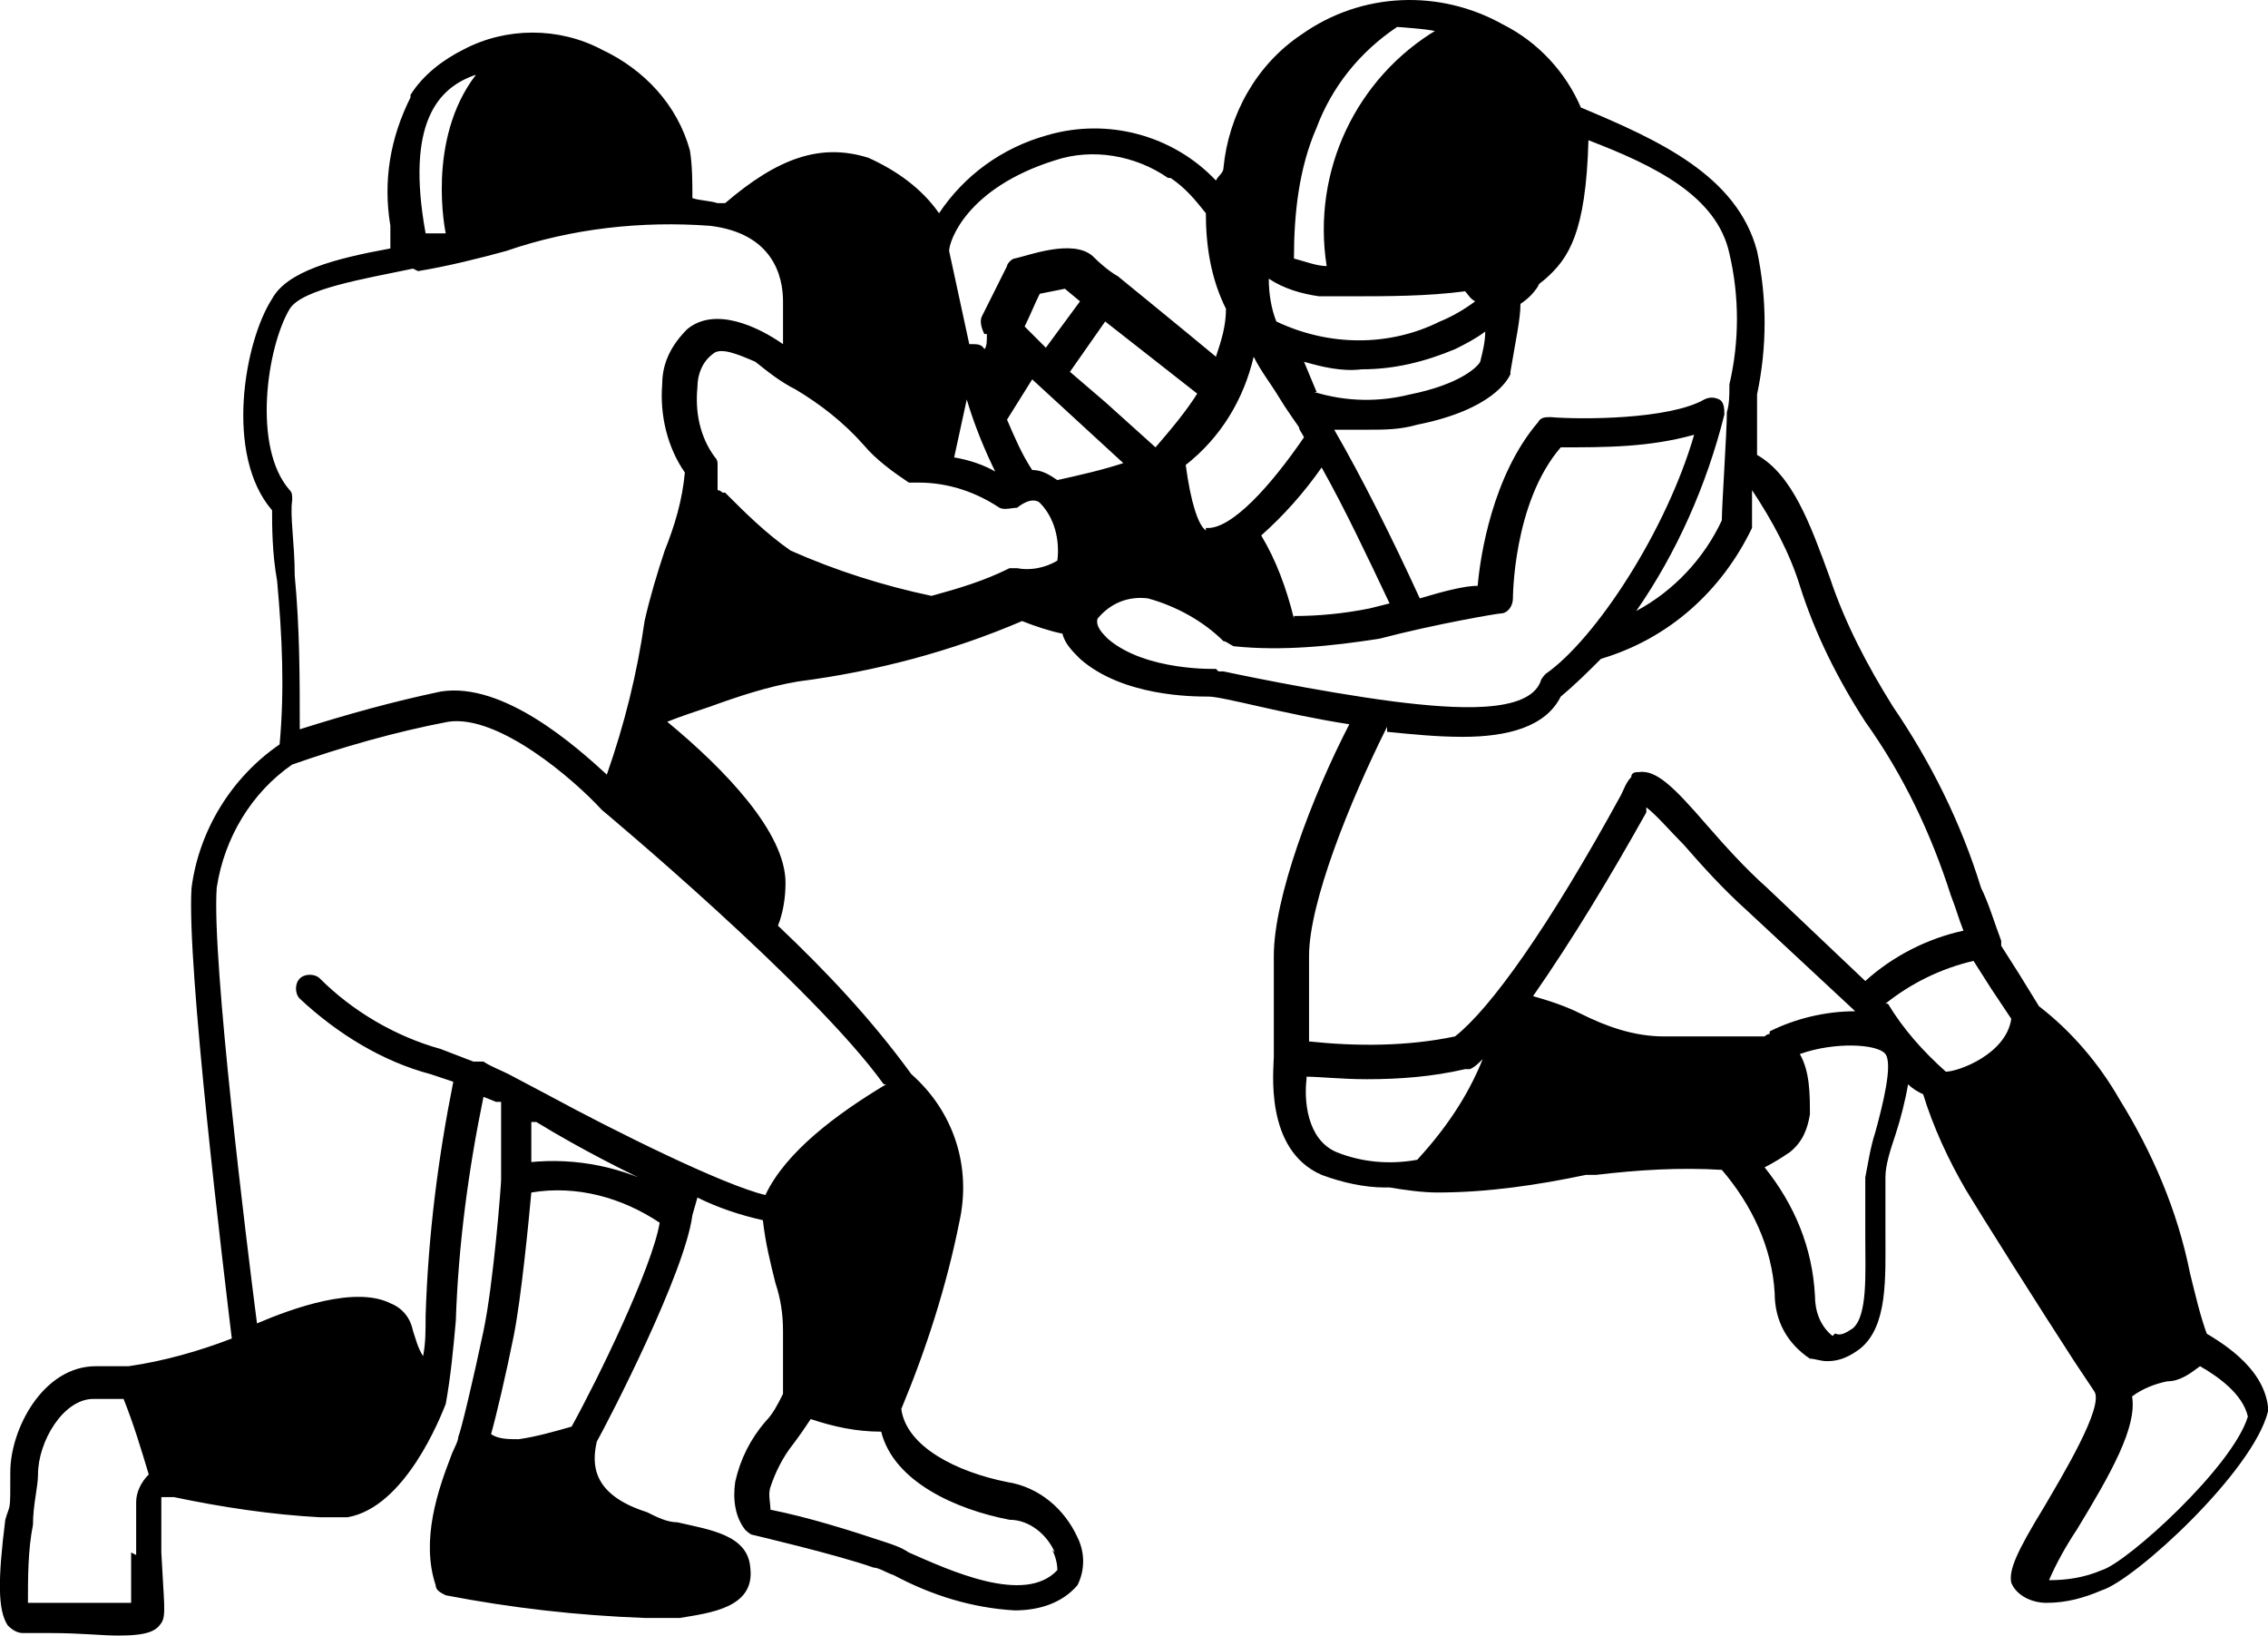 <svg xmlns="http://www.w3.org/2000/svg" id="Layer_2" data-name="Layer 2" viewBox="0 0 90.11 64.97"><defs><style>      .cls-1 {        fill: #000;        stroke-width: 0px;      }    </style></defs><g id="Layer_1-2" data-name="Layer 1"><path class="cls-1" d="M87.71,53.07c-.3-.8-.5-1.7-.7-2.5-.5-2.5-1.5-4.8-2.8-6.9-.8-1.4-1.9-2.7-3.2-3.7l-.8-1.3-.7-1.1v-.2c-.3-.8-.5-1.5-.8-2.1-.8-2.6-2-5-3.5-7.2-1-1.6-1.9-3.3-2.5-5.1-.8-2.2-1.5-4.1-2.9-4.9v-2.4c.4-1.9.4-3.8,0-5.7-.8-3-3.9-4.4-7-5.7-.6-1.4-1.7-2.6-3.1-3.3-2.5-1.4-5.6-1.3-8,.4-1.8,1.2-2.9,3.2-3.1,5.3,0,.2-.2.3-.3.5-1.7-1.8-4.3-2.5-6.7-1.8-1.8.5-3.3,1.6-4.3,3.1-.7-1-1.7-1.7-2.8-2.2-1.9-.6-3.6,0-5.7,1.8h-.3c-.3-.1-.7-.1-1-.2,0-.6,0-1.3-.1-1.9-.5-1.8-1.8-3.2-3.5-4-1.7-.9-3.8-.9-5.5,0-.8.4-1.6,1-2.1,1.8h0v.1c-.8,1.6-1.1,3.3-.8,5.1v.9c-2.2.4-4.1.9-4.7,2-1.1,1.7-1.9,6.2,0,8.4,0,.6,0,1.7.2,2.8.2,2.2.3,4.3.1,6.5-1.9,1.3-3.2,3.4-3.5,5.7-.2,3.1,1.3,15.4,1.6,17.9-1.3.5-2.7.9-4.1,1.1h-1.3c-2.1,0-3.4,2.5-3.4,4.2s0,1.2-.2,1.9c-.3,2.4-.3,3.6.1,4.2.2.2.4.3.6.3h1.1c1.2,0,2,.1,2.7.1,1.2,0,1.5-.2,1.7-.5s.1-.8,0-2.8v-2.2h.5c1.9.4,3.9.7,5.8.8h1.1c2.3-.4,3.7-4,3.9-4.5h0c.2-1.1.3-2.2.4-3.3.1-3,.5-6,1.1-8.9l.5.2h.2v3.1c0,.2-.3,4.1-.7,6s-.9,4-1,4.2h0c0,.2-.2.5-.3.8-.5,1.3-1.2,3.3-.6,5.1,0,.2.2.3.4.4,2.6.5,5.2.8,7.9.9h1.4c1.2-.2,3-.4,2.8-2-.1-1.3-1.6-1.5-2.9-1.8-.4,0-.8-.2-1.2-.4-2.2-.7-2.2-1.9-2-2.8.5-.9,3.5-6.7,3.8-9l.2-.7c.8.4,1.7.7,2.6.9.1.9.3,1.7.5,2.5.2.6.3,1.2.3,1.9v2.5c-.2.4-.4.8-.7,1.1-.6.7-1,1.5-1.2,2.4-.1.7,0,1.4.4,1.9,0,0,.2.2.3.2,0,0,3.4.8,4.8,1.3.2,0,.5.2.8.3,1.5.8,3.1,1.3,4.8,1.4,1,0,1.9-.3,2.5-1,.3-.6.3-1.3,0-1.9-.5-1.1-1.5-2-2.8-2.2-2-.4-4-1.4-4.2-2.9,1-2.4,1.8-4.9,2.3-7.4.5-2.2-.2-4.4-1.9-5.9-1.6-2.2-3.4-4.1-5.3-5.9.2-.5.3-1.1.3-1.7,0-2-2.4-4.5-4.7-6.4.5-.2,1.1-.4,1.7-.6,1.1-.4,2.3-.8,3.5-1,3.1-.4,6.1-1.2,8.9-2.4.5.2,1.1.4,1.6.5.1.4.4.7.7,1,1.7,1.5,4.5,1.5,5.1,1.5s3,.7,5.6,1.1c-1.5,2.9-3,6.9-3,9.2v4c0,.5-.4,3.7,1.9,4.7.8.3,1.7.5,2.5.5h.2c.6.1,1.3.2,1.9.2,2,0,4-.3,5.9-.7h.4c1.7-.2,3.3-.3,5-.2,1.2,1.4,2,3.1,2.1,4.9,0,1.1.5,2,1.4,2.6.2,0,.4.1.7.1.5,0,.9-.2,1.3-.5,1.1-.9,1-2.8,1-4.6v-2.2c0-.5.2-1.1.4-1.7s.4-1.4.5-2c.2.2.4.3.6.4.4,1.3,1,2.6,1.7,3.8.6,1,3,4.8,4.3,6.8l.8,1.2h0c.4.6-1.3,3.4-2,4.6-1.1,1.8-1.4,2.5-1.3,3,.2.5.8.8,1.4.8.8,0,1.5-.2,2.2-.5,1.3-.4,6-4.7,6.6-7.1v-.2c-.2-1.6-1.9-2.6-2.8-3.1l.4.3ZM81.41,62.77c.3-.7.7-1.4,1.1-2,1.4-2.3,2.4-4.1,2.2-5.3.4-.3.9-.5,1.4-.6.5,0,.9-.3,1.3-.6.7.4,1.7,1.1,1.9,2-.6,2-4.8,5.8-5.8,6.1-.7.3-1.4.4-2.1.4h0ZM72.81,53.07c-.5-.4-.7-1-.7-1.6-.1-1.9-.8-3.6-2-5.1.4-.2.7-.4,1-.6.5-.4.7-.9.8-1.5,0-.8,0-1.7-.4-2.4,1.4-.5,3.1-.4,3.4,0s-.1,2-.4,3.1c-.2.6-.3,1.3-.4,1.8v2.4c0,1.4.1,3.1-.5,3.6-.3.2-.5.3-.7.2h0l-.1.1ZM48.31,26.57s-2.8.1-4.3-1.2c-.2-.2-.5-.5-.4-.8.5-.6,1.2-.9,2-.8,1.1.3,2.2.9,3,1.7.1,0,.2.1.4.2,1.9.2,3.9,0,5.8-.3,2.3-.6,4.7-1,4.8-1,.3,0,.5-.3.5-.6,0,0,0-3.8,1.9-6,1.8,0,3.5,0,5.3-.5-1.1,3.8-3.9,8.1-5.9,9.5,0,0-.2.2-.2.3-.5,1.3-3.4,1.1-5.8.8-3.1-.4-6.8-1.2-6.8-1.2h-.2l-.1-.1ZM41.81,61.57c.1.2.2.5.2.8-1.3,1.4-4.3,0-5.9-.7-.3-.2-.6-.3-.9-.4-1.5-.5-3.1-1-4.6-1.3,0-.3-.1-.6,0-.9.2-.6.5-1.2.9-1.7.3-.4.5-.7.7-1,.9.3,1.8.5,2.8.5.5,2,3,3.1,5.1,3.5.8,0,1.5.6,1.8,1.3h0l-.1-.1ZM35.21,43.07c-2,1.2-4,2.7-4.8,4.4-1.7-.4-6.1-2.6-8.5-3.9l-1.7-.9c-.4-.2-.7-.3-1-.5h-.4l-1.3-.5c-1.8-.5-3.5-1.5-4.8-2.8-.2-.2-.6-.2-.8,0h0c-.2.2-.2.6,0,.8h0c1.5,1.4,3.3,2.5,5.2,3l.9.3c-.6,3-1,6.1-1.1,9.3,0,.6,0,1.1-.1,1.6-.2-.3-.3-.7-.4-1-.1-.5-.4-.9-.9-1.1-1.4-.7-3.9.2-5.3.8-.4-3.1-1.8-14.4-1.6-17.3.3-2,1.4-3.8,3-4.9,2-.7,4.1-1.3,6.2-1.7,2-.3,5,2.3,6.1,3.5,0,0,8.4,7,11.2,10.9h.1ZM21.11,47.37c1.8-.3,3.6.2,5.1,1.2-.3,1.8-2.5,6.3-3.5,8.1-.7.2-1.4.4-2.1.5-.4,0-.8,0-1.1-.2.2-.7.6-2.4.9-3.9s.6-4.6.7-5.7h0ZM21.11,46.17v-1.6h.2c1.8,1.1,3.6,2,5.1,2.7h0c-1.6-.9-3.5-1.3-5.4-1.1h.1ZM5.21,61.67v2H1.11c0-1,0-2.1.2-3.1,0-.8.2-1.5.2-2,0-1.3,1-3,2.2-3h1.2c.4,1,.7,2,1,3h0c-.3.3-.5.7-.5,1.1v2.1l-.2-.1ZM18.91,2.97c-2,2.6-1.2,6.3-1.2,6.3h-.8c-.8-4.4.5-5.8,2-6.3ZM16.61,10.77c1.2-.2,2.4-.5,3.5-.8,2.6-.9,5.4-1.2,8.1-1,2.5.3,2.9,2,2.9,3v1.7c-1-.7-2.7-1.5-3.8-.6-.6.6-1,1.3-1,2.2-.1,1.2.2,2.5.9,3.5-.1,1.1-.4,2.1-.8,3.1-.3.9-.6,1.9-.8,2.8-.3,2.1-.8,4.1-1.5,6.1-1.2-1.1-4.1-3.7-6.6-3.3-1.9.4-3.7.9-5.6,1.5,0-2,0-4-.2-6.1,0-1.3-.2-2.4-.1-3,0-.2,0-.3-.1-.4-1.5-1.7-.9-5.7,0-7.2.5-.8,3-1.2,4.9-1.6l.2.1ZM46.51,7.07c.6.4,1,.9,1.4,1.4,0,1.3.2,2.6.8,3.8,0,.7-.2,1.3-.4,1.9-1.2-1-3.9-3.2-3.9-3.2h0s-.4-.2-1-.8c-.8-.7-2.6,0-3.1.1-.1,0-.3.2-.3.3l-1,2c-.1.2,0,.5.1.7h.1c0,.3,0,.5-.1.6-.1-.2-.3-.2-.5-.2h-.1l-.8-3.7c0-.4.7-2.5,4.2-3.6,1.5-.5,3.2-.2,4.5.7h.1ZM57.11,1.17c-3.2,1.9-5,5.6-4.4,9.4-.4,0-.9-.2-1.3-.3,0-1.8.2-3.6.9-5.2.6-1.6,1.7-3,3.2-4,0,0,1.5.1,1.6.2v-.1ZM51.41,24.57c-.3-1.2-.7-2.3-1.3-3.3.9-.8,1.7-1.7,2.4-2.7.9,1.6,1.8,3.5,2.7,5.4l-.8.2c-1,.2-2,.3-3,.3v.1ZM28.71,19.57s-.1-.1-.2-.1v-1c0-.1,0-.2-.1-.3-.6-.8-.8-1.8-.7-2.8,0-.5.2-1,.6-1.3.3-.3,1,0,1.7.3.5.4,1,.8,1.6,1.1,1,.6,1.9,1.3,2.7,2.2.5.6,1.2,1.1,1.8,1.5h.4c1.2,0,2.3.4,3.2,1,.2.1.5,0,.7,0,.5-.4.8-.3.9-.2.6.6.8,1.5.7,2.3-.5.3-1.1.4-1.6.3h-.3c-1,.5-2,.8-3.1,1.1-1.9-.4-3.8-1-5.6-1.8-1-.7-1.8-1.5-2.6-2.3h-.1ZM52.31,15.57l-.5-1.2c.7.2,1.5.4,2.3.3,1.3,0,2.5-.3,3.7-.8.4-.2.8-.4,1.2-.7,0,.4-.1.8-.2,1.2-.1.2-.8.9-2.8,1.3-1.2.3-2.5.3-3.8-.1h.1ZM47.61,15.57c-.5.8-1.1,1.5-1.7,2.2l-2-1.8h0l-1.4-1.2,1.4-2,3.7,2.9v-.1ZM49.21,9.87v.2-.3h0v.1ZM44.71,18.37c-.9.3-1.8.5-2.7.7-.3-.2-.6-.4-1-.4-.4-.6-.7-1.3-1-2l1-1.6,3.7,3.4v-.1ZM52.91,11.77h.7c1.5,0,3.1,0,4.6-.2.1.1.2.3.4.4-.4.3-.9.6-1.4.8-2,1-4.4,1-6.5,0-.2-.5-.3-1.1-.3-1.7.6.4,1.3.6,2,.7h.5ZM41.61,13.87l-.9-.9c.2-.4.4-.9.6-1.3l1-.2.6.5-1.4,1.9h.1ZM39.61,18.77c-.5-.3-1.1-.5-1.7-.6l.5-2.3c.3,1,.7,2,1.2,3h0v-.1ZM47.91,21.07c-.3-.2-.6-1.1-.8-2.6,1.4-1.1,2.3-2.6,2.7-4.3.3.6.7,1.1,1,1.6s.6.9.8,1.2c0,.1.1.2.2.4-1.3,1.9-2.9,3.7-3.9,3.6h0v.1ZM68.71,15.37c0,.3,0,.7-.1,1,0,.8-.2,3.7-.2,4.3-.7,1.5-1.9,2.8-3.4,3.6,1.6-2.3,2.8-5,3.5-7.8,0-.2,0-.5-.2-.6s-.4-.1-.6,0c-1.4.8-4.9.8-6.1.7-.2,0-.4,0-.5.2-1.8,2.1-2.3,5.3-2.4,6.5-.5,0-1.3.2-2.3.5-1.1-2.4-2.3-4.8-3.4-6.7h1.3c.7,0,1.3,0,2-.2,3-.6,3.6-1.8,3.7-2v-.1c.2-1.2.4-2.1.4-2.7.3-.2.5-.4.7-.7,0-.1.2-.2.3-.3.9-.8,1.6-1.8,1.7-5.5h0c2.6,1,5.1,2.2,5.6,4.5.4,1.7.4,3.5,0,5.2h0v.1ZM55.11,29.07c1,.1,2,.2,3,.2,1.8,0,3.3-.4,3.9-1.6.6-.5,1.1-1,1.6-1.5,2.7-.8,4.8-2.7,6-5.2v-1.5c.8,1.2,1.5,2.5,1.9,3.8.6,1.9,1.5,3.7,2.6,5.4,1.5,2.1,2.6,4.4,3.4,6.9.2.5.3.9.5,1.4-1.4.3-2.8,1-3.9,2l-3.9-3.7c-.9-.8-1.7-1.7-2.4-2.5-1.3-1.5-2-2.2-2.7-2.1-.1,0-.3,0-.3.2-.2.2-.3.5-.4.7-2.9,5.3-5.2,8.5-6.6,9.6-1.9.4-3.9.4-5.8.2v-3.4c0-2.1,1.6-6.1,3.1-9.1h0v.2ZM70.31,41.07s-.1,0-.2.1h-4c-1.2,0-2.3-.4-3.3-.9-.6-.3-1.2-.5-1.9-.7,1.6-2.3,3.1-4.8,4.5-7.3v-.2c.4.3,1,1,1.5,1.5.7.8,1.5,1.7,2.5,2.6l4.3,4h0c-1.2,0-2.4.3-3.4.8h0v.1ZM51.91,42.77c.5,0,1.4.1,2.4.1,1.3,0,2.6-.1,3.9-.4h.2c.2-.1.3-.2.5-.4-.6,1.5-1.5,2.8-2.6,4-1.1.2-2.2.1-3.2-.3-1.2-.5-1.3-2.1-1.2-2.9v-.1ZM74.91,39.87c1-.8,2.2-1.4,3.5-1.7l.7,1.1.8,1.2c-.2,1.4-2.1,2.1-2.6,2.1-.9-.8-1.7-1.7-2.3-2.7h-.1Z"></path></g></svg>